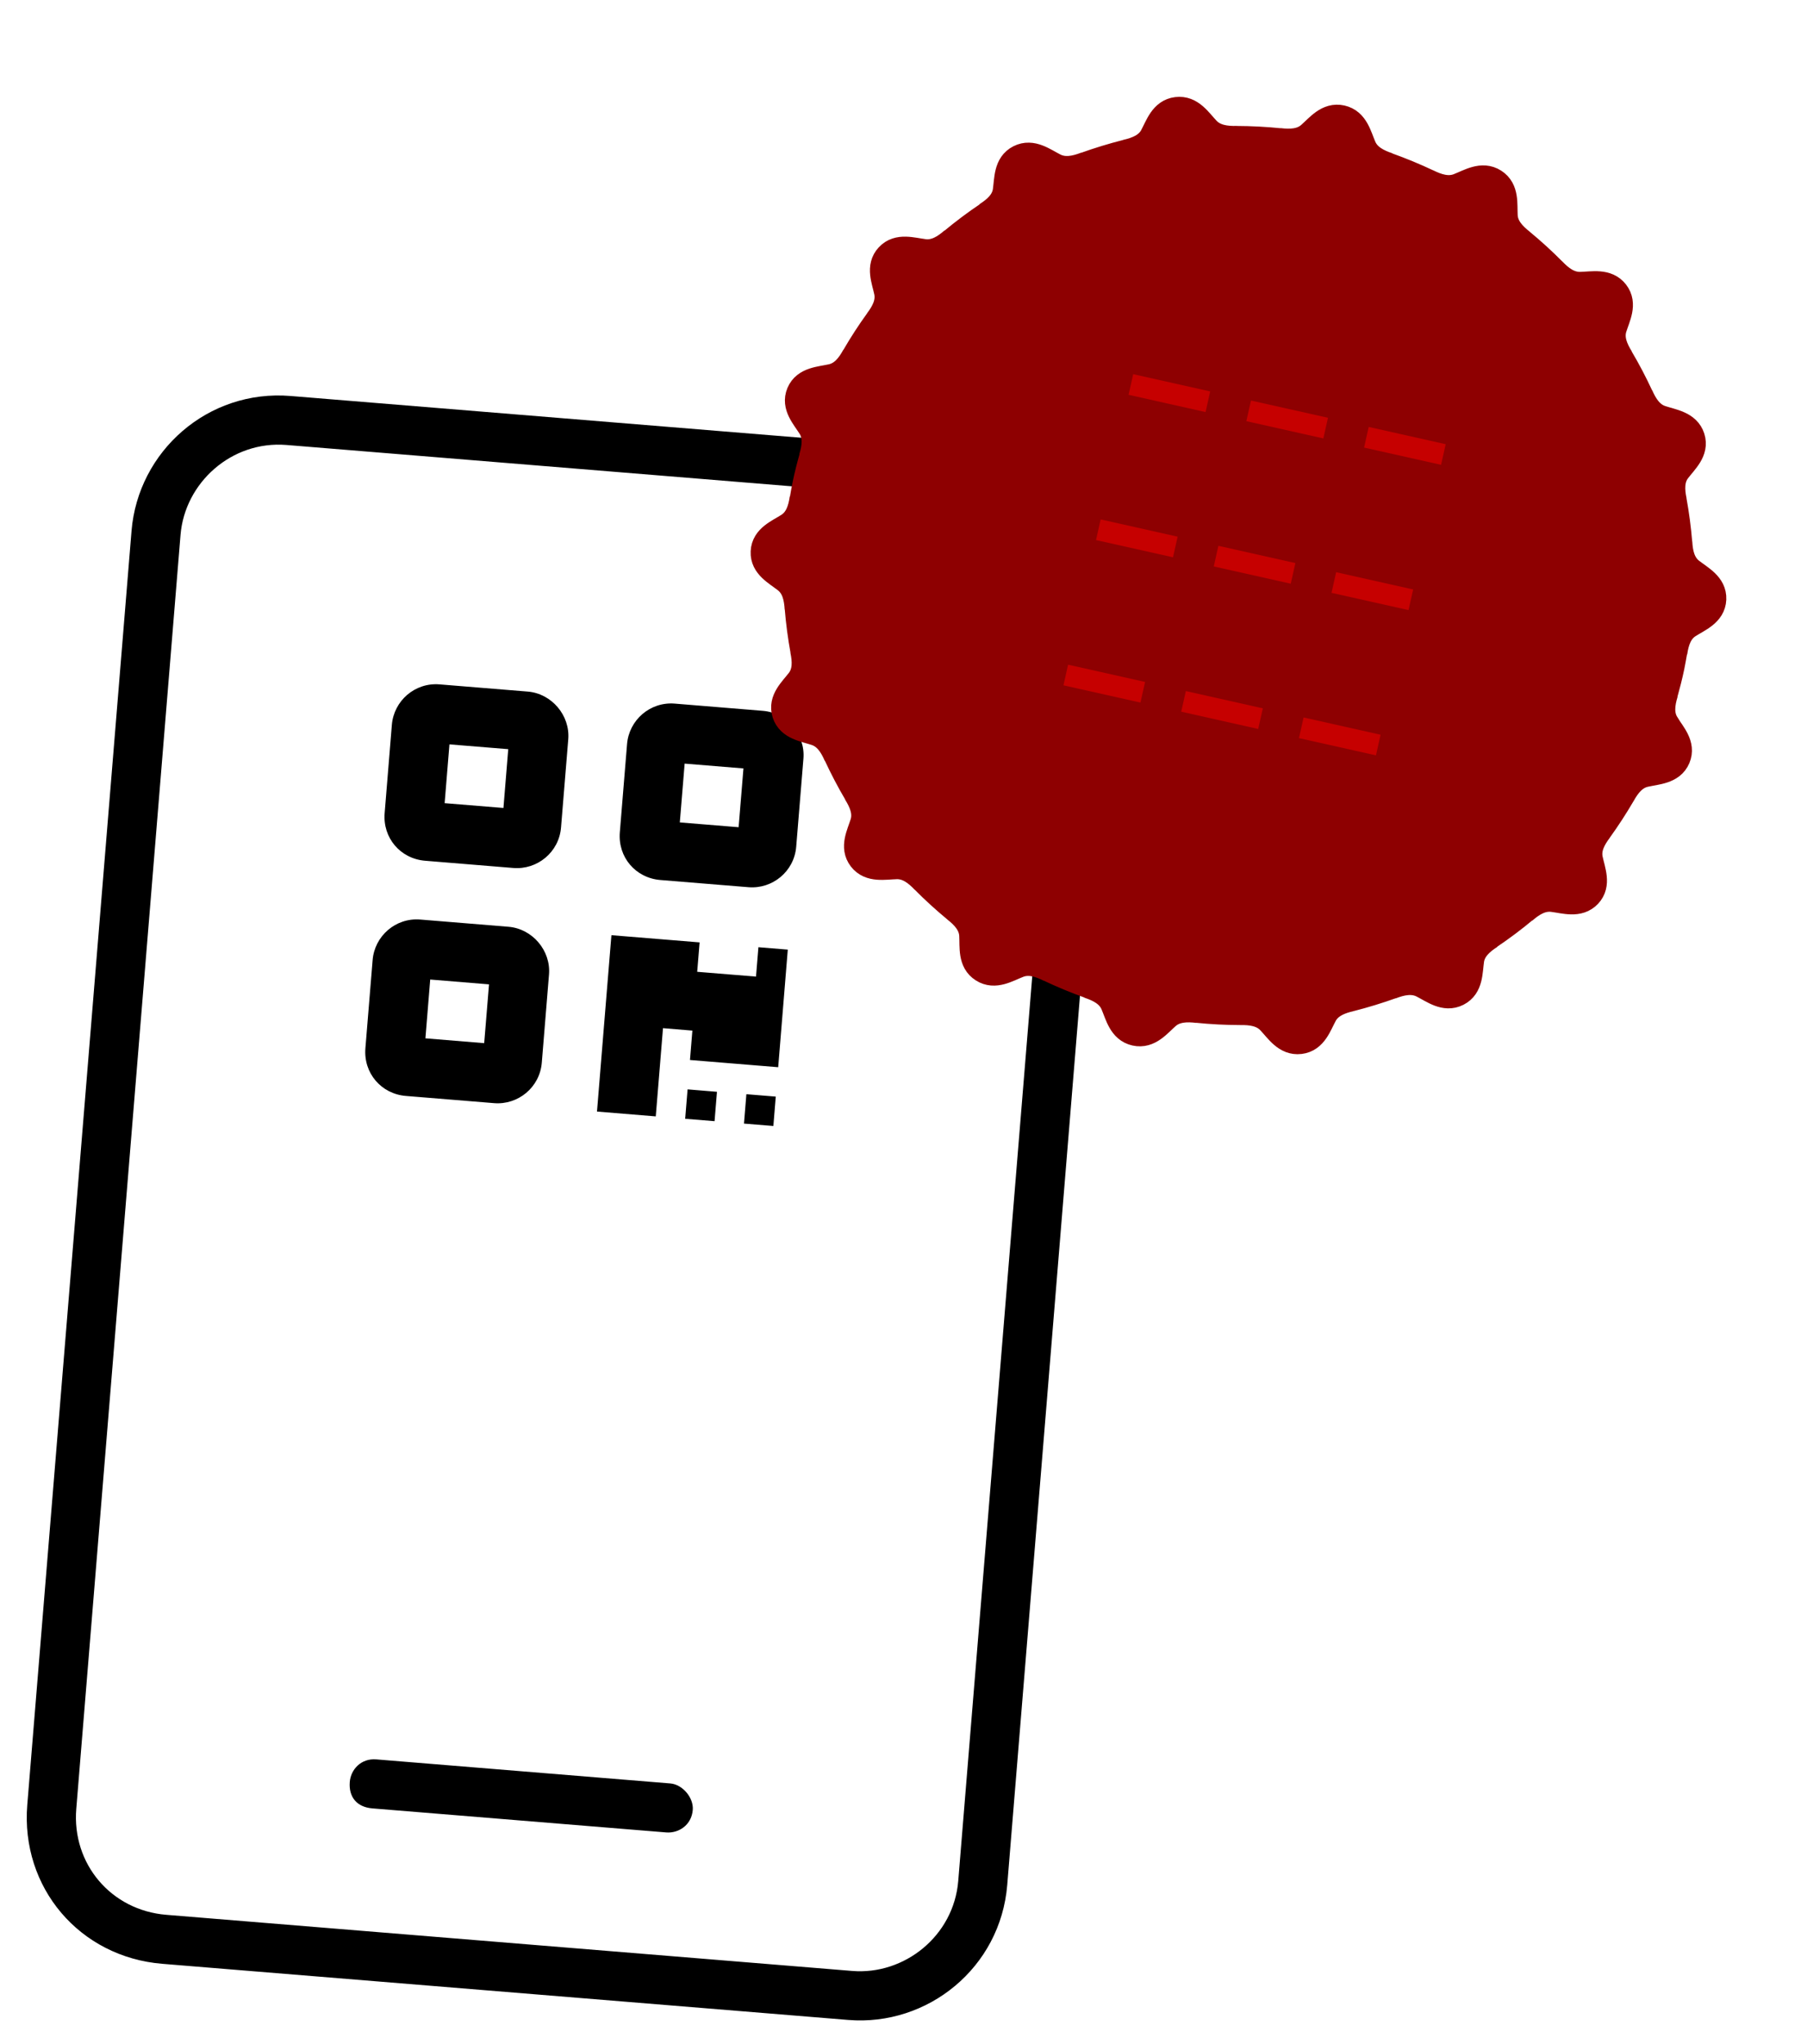 <svg width="61" height="69" viewBox="0 0 61 69" fill="none" xmlns="http://www.w3.org/2000/svg">
<path d="M5.478 66.296C2.686 66.068 0.693 63.72 0.921 60.928L4.44 17.924C4.66 15.236 7.017 13.139 9.808 13.368L32.964 15.262C35.652 15.482 37.74 17.943 37.52 20.63L34.002 63.635C33.773 66.426 31.321 68.411 28.634 68.191L5.478 66.296ZM6.094 18.059L2.575 61.064C2.423 62.925 3.752 64.49 5.613 64.642L28.769 66.537C30.526 66.681 32.195 65.36 32.348 63.499L35.866 20.495C36.01 18.738 34.586 17.06 32.828 16.916L9.672 15.022C7.812 14.87 6.238 16.302 6.094 18.059ZM12.567 61.049C12.05 61.006 11.766 60.671 11.808 60.154C11.842 59.74 12.186 59.352 12.703 59.395L22.627 60.207C23.04 60.24 23.42 60.688 23.386 61.101C23.344 61.618 22.905 61.894 22.491 61.861L12.567 61.049Z" fill="black"/>
<path d="M14.839 23.104L17.816 23.347C18.622 23.413 19.249 24.151 19.183 24.958L18.939 27.935C18.871 28.772 18.135 29.368 17.329 29.302L14.352 29.058C13.514 28.99 12.916 28.285 12.985 27.448L13.228 24.471C13.294 23.664 14.001 23.035 14.839 23.104ZM17.157 25.291L15.172 25.129L15.01 27.114L16.995 27.276L17.157 25.291ZM14.189 31.043L17.166 31.287C17.973 31.353 18.599 32.091 18.533 32.897L18.29 35.874C18.221 36.712 17.486 37.307 16.679 37.241L13.702 36.998C12.865 36.929 12.267 36.224 12.335 35.387L12.579 32.41C12.645 31.604 13.352 30.974 14.189 31.043ZM16.508 33.231L14.523 33.068L14.361 35.053L16.345 35.216L16.508 33.231ZM21.168 25.12C21.233 24.314 21.941 23.685 22.778 23.753L25.755 23.997C26.561 24.063 27.188 24.801 27.122 25.607L26.878 28.584C26.81 29.422 26.074 30.017 25.268 29.951L22.291 29.708C21.453 29.639 20.855 28.935 20.924 28.097L21.168 25.12ZM23.112 25.779L22.949 27.764L24.934 27.926L25.097 25.941L23.112 25.779ZM23.211 36.776L24.203 36.858L24.122 37.85L23.13 37.769L23.211 36.776ZM26.188 37.02L26.107 38.012L25.115 37.931L25.196 36.939L26.188 37.02ZM25.602 31.977L26.594 32.058L26.513 33.05L26.432 34.043L26.27 36.028L23.292 35.784L23.373 34.792L22.381 34.71L22.137 37.688L20.153 37.525L20.396 34.548L20.64 31.571L23.617 31.814L23.536 32.807L25.521 32.969L25.602 31.977Z" fill="black"/>
<path d="M56.2 24.476C55.982 24.132 56.043 23.737 56.153 23.379L56.134 23.429C56.221 23.118 56.302 22.804 56.368 22.484C56.404 22.31 56.433 22.136 56.464 21.962L56.461 22.02C56.515 21.65 56.63 21.267 56.975 21.051C57.319 20.833 57.756 20.666 57.776 20.225C57.795 19.786 57.374 19.576 57.052 19.326C56.728 19.075 56.648 18.683 56.628 18.308L56.627 18.332C56.587 17.85 56.524 17.371 56.438 16.9L56.445 16.924C56.367 16.557 56.343 16.157 56.59 15.837C56.837 15.515 57.189 15.21 57.056 14.789C56.922 14.369 56.453 14.312 56.064 14.185C55.675 14.059 55.465 13.716 55.314 13.37L55.326 13.406C55.12 12.96 54.891 12.523 54.64 12.1L54.663 12.129C54.462 11.808 54.301 11.442 54.421 11.056C54.542 10.671 54.767 10.264 54.496 9.912C54.225 9.562 53.767 9.667 53.357 9.678C52.948 9.689 52.631 9.439 52.372 9.164L52.388 9.183C52.048 8.839 51.69 8.513 51.316 8.204L51.331 8.214C51.032 7.981 50.754 7.689 50.734 7.285C50.713 6.881 50.783 6.422 50.407 6.182C50.032 5.943 49.638 6.196 49.258 6.346C48.878 6.495 48.495 6.365 48.155 6.195L48.178 6.208C47.734 5.998 47.277 5.809 46.806 5.641L46.849 5.65C46.487 5.531 46.126 5.351 45.966 4.978C45.806 4.605 45.712 4.149 45.277 4.05C44.842 3.952 44.561 4.323 44.257 4.592C43.953 4.861 43.549 4.868 43.171 4.822L43.205 4.829C42.715 4.779 42.226 4.754 41.74 4.752L41.759 4.751C41.379 4.76 40.978 4.713 40.699 4.414C40.42 4.117 40.174 3.719 39.731 3.774C39.289 3.827 39.155 4.273 38.964 4.629C38.772 4.984 38.395 5.127 38.025 5.21L38.049 5.207C37.569 5.329 37.098 5.473 36.636 5.639L36.677 5.62C36.324 5.757 35.93 5.848 35.566 5.66C35.202 5.474 34.833 5.183 34.437 5.383C34.041 5.583 34.07 6.048 34.013 6.448C33.957 6.848 33.653 7.11 33.335 7.314L33.392 7.285C32.968 7.568 32.562 7.874 32.17 8.2L32.213 8.156C31.93 8.404 31.593 8.623 31.186 8.57C30.779 8.518 30.333 8.367 30.032 8.689C29.73 9.012 29.918 9.439 30.003 9.835C30.087 10.231 29.895 10.579 29.667 10.88L29.683 10.862C29.401 11.251 29.139 11.655 28.896 12.075L28.905 12.051C28.726 12.38 28.485 12.699 28.086 12.787C27.686 12.875 27.215 12.884 27.044 13.289C26.873 13.694 27.197 14.034 27.415 14.377C27.632 14.721 27.572 15.116 27.462 15.474L27.484 15.421C27.396 15.733 27.314 16.048 27.248 16.371C27.211 16.548 27.182 16.723 27.151 16.9L27.155 16.834C27.101 17.206 26.987 17.587 26.641 17.805C26.297 18.023 25.86 18.191 25.84 18.63C25.819 19.069 26.241 19.279 26.564 19.531C26.888 19.781 26.966 20.173 26.988 20.548L26.989 20.52C27.029 21.006 27.093 21.487 27.18 21.962L27.171 21.933C27.249 22.301 27.273 22.699 27.026 23.021C26.779 23.341 26.427 23.648 26.56 24.069C26.694 24.488 27.161 24.545 27.551 24.672C27.941 24.799 28.151 25.141 28.301 25.487L28.29 25.451C28.497 25.898 28.726 26.336 28.977 26.761L28.953 26.729C29.153 27.051 29.315 27.416 29.194 27.803C29.073 28.188 28.849 28.595 29.119 28.947C29.389 29.297 29.848 29.192 30.258 29.181C30.668 29.168 30.982 29.42 31.243 29.695L31.227 29.676C31.567 30.02 31.926 30.346 32.3 30.656L32.284 30.645C32.583 30.878 32.861 31.17 32.881 31.574C32.902 31.978 32.833 32.437 33.209 32.675C33.584 32.915 33.977 32.661 34.358 32.512C34.736 32.362 35.12 32.492 35.46 32.663L35.439 32.65C35.882 32.859 36.34 33.049 36.808 33.217L36.764 33.207C37.126 33.326 37.487 33.506 37.646 33.88C37.805 34.254 37.901 34.71 38.336 34.807C38.771 34.905 39.052 34.534 39.356 34.265C39.66 33.996 40.064 33.989 40.442 34.035L40.412 34.029C40.899 34.079 41.385 34.104 41.867 34.105L41.853 34.106C42.234 34.097 42.635 34.144 42.914 34.443C43.193 34.74 43.439 35.138 43.881 35.084C44.323 35.031 44.457 34.585 44.649 34.23C44.816 33.92 45.123 33.771 45.445 33.682C45.449 33.682 45.454 33.68 45.459 33.678C45.502 33.667 45.546 33.656 45.589 33.647L45.57 33.65C46.045 33.529 46.513 33.385 46.971 33.221L46.938 33.237C47.291 33.1 47.684 33.011 48.049 33.197C48.414 33.383 48.783 33.675 49.177 33.474C49.572 33.274 49.544 32.809 49.601 32.409C49.657 32.01 49.961 31.747 50.279 31.543L50.226 31.571C50.646 31.289 51.051 30.986 51.438 30.662L51.401 30.701C51.684 30.453 52.022 30.235 52.428 30.288C52.835 30.341 53.281 30.49 53.583 30.168C53.884 29.847 53.696 29.418 53.612 29.022C53.526 28.626 53.72 28.277 53.947 27.977L53.934 27.991C54.213 27.605 54.473 27.204 54.715 26.79L54.707 26.806C54.887 26.477 55.128 26.158 55.527 26.071C55.927 25.982 56.397 25.973 56.568 25.568C56.739 25.163 56.416 24.824 56.198 24.48L56.2 24.476Z" fill="#8E0001" stroke="#8E0001" stroke-miterlimit="10"/>
<path d="M46.605 24.804L46.449 25.5L43.85 24.918L44.006 24.221L46.605 24.804Z" fill="#C60000"/>
<path d="M42.63 23.913L42.474 24.609L39.875 24.026L40.031 23.33L42.63 23.913Z" fill="#C60000"/>
<path d="M38.655 23.022L38.499 23.718L35.9 23.136L36.056 22.439L38.655 23.022Z" fill="#C60000"/>
<path d="M47.705 19.9L47.548 20.596L44.949 20.014L45.105 19.317L47.705 19.9Z" fill="#C60000"/>
<path d="M43.729 19.009L43.573 19.705L40.974 19.123L41.13 18.426L43.729 19.009Z" fill="#C60000"/>
<path d="M39.754 18.118L39.598 18.814L36.999 18.232L37.155 17.535L39.754 18.118Z" fill="#C60000"/>
<path d="M48.803 14.996L48.647 15.692L46.048 15.11L46.204 14.413L48.803 14.996Z" fill="#C60000"/>
<path d="M44.829 14.104L44.673 14.801L42.074 14.218L42.23 13.522L44.829 14.104Z" fill="#C60000"/>
<path d="M40.853 13.214L40.697 13.911L38.098 13.328L38.254 12.632L40.853 13.214Z" fill="#C60000"/>
</svg>
